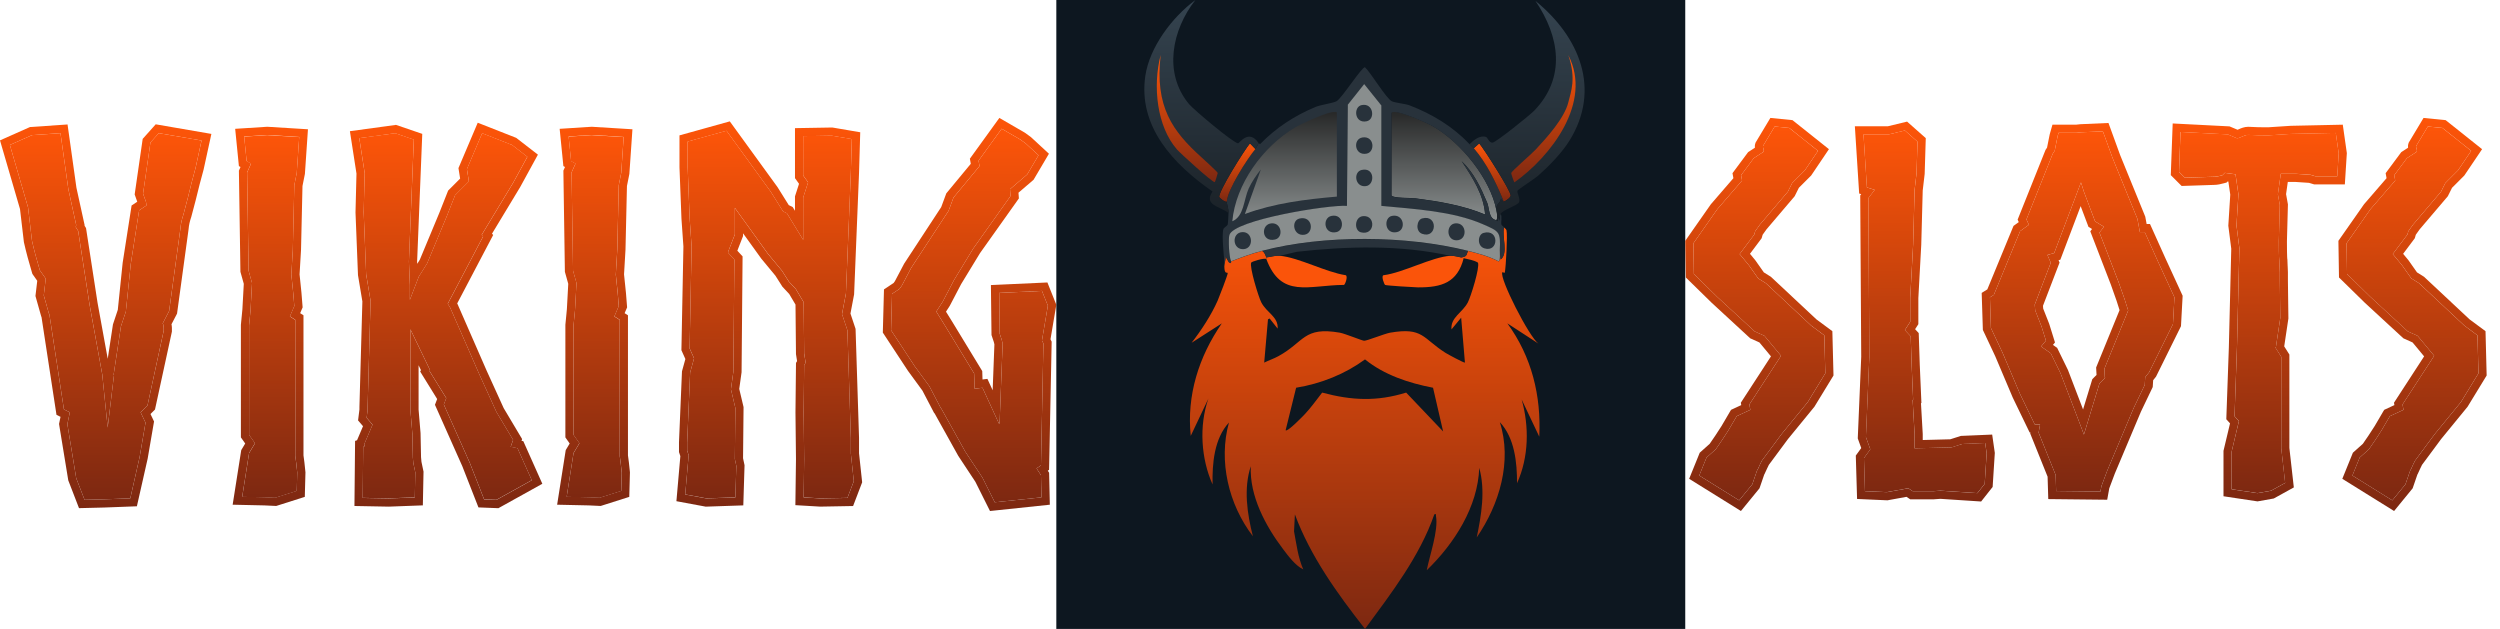 <?xml version="1.0" encoding="UTF-8"?> <svg xmlns="http://www.w3.org/2000/svg" width="159" height="40" viewBox="0 0 159 40" fill="none"><path d="M63.549 18.628L66.269 18.503L66.644 19.441L66.269 21.66L66.362 21.848L66.206 29.6L65.925 29.788L66.206 30.226L66.237 31.632L63.268 31.945L62.861 31.132L62.486 30.382L61.392 28.725L59.86 25.974L59.829 25.943L59.11 24.568L58.172 23.286L56.672 21.004L56.734 18.691L57.203 18.378L57.36 18.159L57.953 17.034L60.329 13.408L60.642 12.564L62.299 10.563L62.236 10.219L63.705 8.188L64.893 8.875L65.237 9.125L66.05 9.876L65.331 11.095L64.237 12.032L64.268 12.47L61.892 15.815L60.673 17.816L59.954 19.191L59.548 19.816L60.11 20.723L61.955 23.755L61.986 24.724L62.486 24.661L63.549 26.974L63.58 26.787L63.768 21.848L63.705 21.598L63.58 21.223L63.549 18.628Z" fill="url(#paint0_linear_733_1318)"></path><path d="M54.115 28.85L54.302 30.601L53.896 31.663L52.176 31.695L51.114 31.632L51.145 29.194L51.114 26.224L51.145 23.223L51.239 23.067L51.145 22.473L51.114 19.222L50.614 18.378L50.176 17.909L49.738 17.221L48.832 16.127L47.55 14.346L46.737 13.22V14.908L46.3 16.034L46.331 16.096L46.706 16.503L46.644 23.63L46.487 24.755L46.769 25.943L46.737 29.194L46.831 29.632L46.769 31.632L44.924 31.695L43.58 31.445L43.799 28.944L43.705 28.663V28.131L43.893 23.692L44.143 22.786L43.861 22.16L43.986 15.659L43.861 13.877L43.736 10.626V9L46.206 8.312L49.019 12.189L49.801 13.439L50.051 13.564L51.082 15.252V12.564L51.395 11.595L51.082 11.157V8.656L52.895 8.625L54.177 8.844L54.115 10.97L53.802 18.659L53.552 19.972L53.896 21.004L54.115 27.85V28.85Z" fill="url(#paint1_linear_733_1318)"></path><path d="M36.664 18.003L36.445 17.221L36.352 10.97L36.602 10.407L36.32 10.251L36.164 8.688L37.633 8.594L39.665 8.719L39.509 11.001L39.353 11.782L39.259 15.877L39.165 17.471L39.29 18.691L39.353 19.472L39.071 20.129L39.415 20.347V29.006L39.478 29.475L39.54 30.069L39.509 31.226L38.133 31.663L37.477 31.632L36.039 31.601L36.477 28.819L36.852 28.194L36.477 27.662V26.537V20.691L36.571 19.722L36.664 18.003Z" fill="url(#paint2_linear_733_1318)"></path><path d="M22.85 8.781L25.132 8.469L26.319 8.875L26.007 16.628L26.069 18.128V19.066L26.163 18.816L26.632 17.597L27.163 16.753L28.414 13.752L28.945 12.408L29.82 11.532L29.695 10.751L30.665 8.469L32.571 9.219L33.54 9.969L32.634 11.626L30.727 14.783L30.633 14.94L30.727 15.033L28.476 19.316L28.633 19.566L30.477 23.786L31.571 26.193L32.634 27.975L32.478 28.412L32.915 28.506L33.822 30.538L31.571 31.788L30.79 31.757L29.883 29.444L28.226 25.724L28.383 25.318L27.32 23.598L27.351 23.536L26.101 20.941V26.068L26.226 27.568L26.257 29.1L26.288 29.444L26.413 30.038L26.382 31.632L24.725 31.695L23.068 31.663L23.1 28.412L23.194 28.381L23.162 28.256L23.694 27.006L23.319 26.568L23.381 26.068V25.88L23.569 19.128L23.287 17.44L23.131 13.502L23.194 11.001L22.85 8.781Z" fill="url(#paint3_linear_733_1318)"></path><path d="M16.029 18.003L15.811 17.221L15.717 10.97L15.967 10.407L15.686 10.251L15.529 8.688L16.998 8.594L19.03 8.719L18.874 11.001L18.718 11.782L18.624 15.877L18.53 17.471L18.655 18.691L18.718 19.472L18.436 20.129L18.78 20.347V29.006L18.843 29.475L18.905 30.069L18.874 31.226L17.499 31.663L16.842 31.632L15.404 31.601L15.842 28.819L16.217 28.194L15.842 27.662V26.537V20.691L15.936 19.722L16.029 18.003Z" fill="url(#paint4_linear_733_1318)"></path><path d="M5.691 19.347L6.504 23.817L6.848 27.193L7.254 23.817L7.223 23.849L7.692 20.754L8.004 19.816L8.317 16.784L8.848 13.377L9.317 13.064L9.286 12.845L9.098 12.314L9.567 9.063L10.099 8.469L12.818 8.938L12.443 10.657C12.287 11.22 12.099 11.939 11.943 12.595L11.662 13.658C11.568 13.939 11.505 14.189 11.474 14.533L10.755 19.785L10.349 20.566C10.349 20.629 10.349 20.566 10.38 20.629C10.38 20.66 10.411 20.785 10.411 20.848V21.035L9.38 25.787L8.942 26.224L9.255 26.881L8.88 29.069L8.286 31.695L6.629 31.757L5.378 31.788L4.847 30.413L4.284 26.974L4.441 26.224L4.066 26.037L3.128 19.91V20.004L2.784 18.784L2.909 17.722L2.534 17.19C2.346 16.565 2.159 15.877 2.034 15.315L1.784 13.189L0.627 9.219L2.034 8.594L3.847 8.469L4.347 12.032L4.847 14.314L4.816 14.439L4.972 14.689L5.691 19.347Z" fill="url(#paint5_linear_733_1318)"></path><path fill-rule="evenodd" clip-rule="evenodd" d="M63.022 18.13L66.615 17.965L67.182 19.383L66.811 21.579L66.886 21.729L66.721 29.882L66.64 29.936L66.724 30.067L66.769 32.099L62.963 32.5L62.034 30.642L60.946 28.995L59.44 26.291L59.404 26.254L58.666 24.843L57.744 23.582L56.147 21.153L56.221 18.406L56.835 17.997L56.915 17.884L57.504 16.768L59.861 13.171L60.184 12.299L61.742 10.417L61.684 10.093L63.559 7.5L65.177 8.437L65.568 8.721L66.712 9.777L65.735 11.433L64.775 12.256L64.801 12.619L62.327 16.101L61.127 18.071L60.404 19.453L60.165 19.822L60.555 20.451L62.471 23.6L62.488 24.135L62.8 24.096L63.133 24.822L63.244 21.902L63.205 21.743L63.06 21.31L63.022 18.13ZM63.705 21.597L63.768 21.847L63.58 26.786L63.549 26.974L62.486 24.661L61.986 24.723L61.955 23.754L60.11 20.722L59.548 19.815L59.954 19.19L60.673 17.815L61.892 15.814L64.268 12.469L64.237 12.032L65.331 11.094L66.05 9.875L65.237 9.125L64.893 8.874L63.705 8.187L62.236 10.219L62.298 10.562L60.642 12.563L60.329 13.407L57.953 17.033L57.359 18.159L57.203 18.377L56.734 18.69L56.672 21.003L58.172 23.285L59.11 24.567L59.829 25.942L59.86 25.974L61.392 28.724L62.486 30.381L63.267 31.944L66.237 31.631L66.206 30.225L65.925 29.787L66.206 29.6L66.362 21.847L66.268 21.66L66.644 19.44L66.268 18.502L63.549 18.628L63.58 21.222L63.705 21.597Z" fill="url(#paint6_linear_733_1318)"></path><path fill-rule="evenodd" clip-rule="evenodd" d="M54.114 10.975L53.802 18.665L53.552 19.978L53.895 21.009L54.114 27.855V28.855L54.302 30.606L53.895 31.669L52.176 31.7L51.113 31.637L51.145 29.199L51.113 26.23L51.145 23.229L51.238 23.072L51.145 22.478L51.113 19.227L50.613 18.383L50.175 17.915L49.738 17.227L48.831 16.133L47.55 14.351L46.737 13.226V14.914L46.299 16.039L46.331 16.101L46.706 16.508L46.643 23.635L46.487 24.76L46.768 25.948L46.737 29.199L46.831 29.637L46.768 31.637L44.924 31.7L43.58 31.45L43.799 28.949L43.705 28.668V28.136L43.892 23.698L44.142 22.791L43.861 22.166L43.986 15.664L43.861 13.882L43.736 10.631V9.005L46.206 8.318L49.019 12.194L49.8 13.444L50.05 13.569L51.082 15.257V12.569L51.395 11.6L51.082 11.162V8.662L52.895 8.63L54.177 8.849L54.114 10.975ZM50.818 11.69L50.561 11.329V8.15L52.935 8.109L54.711 8.412L54.635 10.996L54.321 18.724L54.089 19.942L54.414 20.917L54.635 27.847V28.828L54.833 30.675L54.257 32.183L52.166 32.221L50.586 32.128L50.624 29.198L50.592 26.23L50.625 23.082L50.694 22.967L50.624 22.522L50.594 19.372L50.194 18.698L49.762 18.235L49.316 17.534L48.419 16.451L47.258 14.838V15.011L46.895 15.945L47.228 16.306L47.164 23.673L47.016 24.735L47.29 25.89L47.258 29.146L47.353 29.59L47.274 32.142L44.885 32.223L43.02 31.876L43.27 29.011L43.184 28.752V28.125L43.374 23.616L43.59 22.834L43.338 22.273L43.465 15.677L43.341 13.91L43.215 10.641V8.61L46.415 7.719L49.451 11.902L50.164 13.044L50.417 13.17L50.561 13.406V12.487L50.818 11.69Z" fill="url(#paint7_linear_733_1318)"></path><path fill-rule="evenodd" clip-rule="evenodd" d="M36.478 28.809L36.854 28.184L36.478 27.653V20.682L36.572 19.713L36.666 17.994L36.447 17.212L36.353 10.96L36.604 10.398L36.322 10.241L36.166 8.678L37.635 8.585L39.667 8.71L39.511 10.992L39.354 11.773L39.261 15.868L39.167 17.462L39.292 18.681L39.354 19.463L39.073 20.119L39.417 20.338V28.997L39.48 29.466L39.542 30.06L39.511 31.216L38.135 31.654L37.479 31.623L36.041 31.592L36.478 28.809ZM37.461 32.144L35.434 32.099L35.98 28.628L36.232 28.207L35.958 27.818V20.657L36.053 19.674L36.141 18.051L35.927 17.288L35.831 10.853L35.934 10.621L35.831 10.564L35.594 8.193L37.635 8.062L40.223 8.222L40.028 11.061L39.874 11.831L39.781 15.889L39.689 17.451L39.811 18.634L39.884 19.55L39.726 19.918L39.938 20.052V28.962L39.997 29.404L40.064 30.04L40.022 31.601L38.204 32.179L37.461 32.144Z" fill="url(#paint8_linear_733_1318)"></path><path fill-rule="evenodd" clip-rule="evenodd" d="M22.254 8.344L25.184 7.942L26.856 8.514L26.529 16.634L26.535 16.78L26.7 16.518L27.931 13.562L28.501 12.122L29.264 11.358L29.158 10.691L30.384 7.805L32.832 8.768L34.211 9.836L33.086 11.892L31.29 14.866L31.367 14.943L29.077 19.3L29.095 19.329L30.953 23.58L32.034 25.957L33.207 27.925L33.169 28.034L33.283 28.059L34.492 30.768L31.697 32.321L30.429 32.271L29.403 29.652L27.663 25.745L27.804 25.378L26.724 23.632L26.771 23.538L26.622 23.229V26.053L26.747 27.548L26.778 29.078L26.805 29.373L26.936 29.995L26.893 32.141L24.73 32.222L22.543 32.181L22.583 28.042L22.708 28L23.088 27.106L22.773 26.739L22.86 26.042V25.88L23.047 19.171L22.768 17.5L22.61 13.512L22.672 11.041L22.254 8.344ZM23.194 11.007L23.131 13.508L23.288 17.447L23.569 19.135L23.381 25.887V26.074L23.319 26.575L23.694 27.012L23.163 28.263L23.194 28.388L23.1 28.419L23.069 31.67L24.726 31.701L26.382 31.639L26.413 30.044L26.288 29.45L26.257 29.107L26.226 27.575L26.101 26.074V20.948L27.351 23.542L27.32 23.605L28.383 25.324L28.227 25.73L29.883 29.45L30.79 31.764L31.571 31.795L33.822 30.544L32.916 28.513L32.478 28.419L32.634 27.981L31.571 26.199L30.477 23.792L28.633 19.572L28.477 19.322L30.727 15.04L30.634 14.946L30.727 14.79L32.634 11.632L33.541 9.976L32.572 9.225L30.665 8.475L29.696 10.757L29.821 11.539L28.946 12.414L28.414 13.758L27.164 16.759L26.632 17.603L26.163 18.822L26.07 19.072V18.134L26.007 16.634L26.32 8.882L25.132 8.475L22.85 8.788L23.194 11.007Z" fill="url(#paint9_linear_733_1318)"></path><path fill-rule="evenodd" clip-rule="evenodd" d="M15.842 28.809L16.217 28.184L15.842 27.653V20.682L15.936 19.713L16.029 17.994L15.81 17.212L15.717 10.96L15.967 10.398L15.685 10.241L15.529 8.678L16.998 8.585L19.03 8.71L18.874 10.992L18.718 11.773L18.624 15.868L18.53 17.462L18.655 18.681L18.718 19.463L18.436 20.119L18.78 20.338V28.997L18.843 29.466L18.905 30.06L18.874 31.216L17.499 31.654L16.842 31.623L15.404 31.592L15.842 28.809ZM19.301 28.962L19.36 29.404L19.427 30.04L19.385 31.601L17.567 32.179L16.824 32.144L14.797 32.099L15.343 28.628L15.595 28.207L15.321 27.818V20.657L15.416 19.674L15.505 18.051L15.291 17.288L15.194 10.853L15.297 10.621L15.194 10.564L14.957 8.193L16.998 8.062L19.586 8.222L19.392 11.061L19.238 11.831L19.145 15.889L19.053 17.451L19.174 18.634L19.247 19.55L19.09 19.918L19.301 20.052V28.962Z" fill="url(#paint10_linear_733_1318)"></path><path fill-rule="evenodd" clip-rule="evenodd" d="M2.784 18.784L2.909 17.722L2.534 17.19C2.347 16.565 2.159 15.877 2.034 15.315L1.784 13.189L0.628 9.219L2.034 8.594L3.847 8.469L4.347 12.032L4.848 14.314L4.816 14.439L4.973 14.689L5.692 19.347L6.504 23.817L6.848 27.193L7.255 23.817L7.223 23.848L7.692 20.754L8.005 19.816L8.317 16.784L8.849 13.377L9.318 13.064L9.286 12.845L9.099 12.314L9.568 9.063L10.099 8.469L12.819 8.938L12.444 10.657C12.287 11.22 12.1 11.938 11.944 12.595L11.662 13.658C11.568 13.939 11.506 14.189 11.475 14.533L10.756 19.785L10.349 20.566C10.349 20.591 10.349 20.596 10.351 20.597C10.354 20.599 10.362 20.591 10.38 20.629C10.38 20.642 10.386 20.671 10.392 20.705C10.401 20.753 10.412 20.811 10.412 20.848V21.035L9.38 25.787L8.943 26.224L9.255 26.881L8.88 29.069L8.286 31.695L6.629 31.757L5.379 31.788L4.848 30.413L4.285 26.974L4.441 26.224L4.066 26.037L3.128 19.91V20.003L2.784 18.784ZM2.637 20.143L2.627 20.145L2.255 18.826L2.369 17.859L2.06 17.421L2.035 17.34C1.846 16.708 1.654 16.007 1.526 15.428L1.52 15.402L1.272 13.293L0 8.928L1.907 8.08L4.296 7.916L4.861 11.94L5.383 14.322L5.375 14.351L5.471 14.504L6.205 19.261L6.852 22.819L7.184 20.631L7.492 19.706L7.801 16.717L8.369 13.07L8.729 12.83L8.565 12.366L9.075 8.833L9.903 7.906L13.444 8.517L12.95 10.782L12.946 10.796C12.791 11.353 12.605 12.066 12.45 12.716L12.449 12.722L12.162 13.807L12.156 13.823C12.072 14.075 12.02 14.285 11.993 14.58L11.992 14.592L11.26 19.945L10.907 20.623C10.908 20.626 10.908 20.63 10.909 20.633C10.913 20.656 10.918 20.687 10.923 20.719C10.927 20.748 10.933 20.796 10.933 20.848V21.091L9.857 26.047L9.571 26.332L9.797 26.806L9.391 29.17L8.706 32.2L6.642 32.278L5.025 32.318L4.342 30.55L3.755 26.963L3.849 26.511L3.592 26.382L2.637 20.143Z" fill="url(#paint11_linear_733_1318)"></path><g clip-path="url(#clip0_733_1318)"><rect width="40" height="40" transform="translate(67.182)" fill="#0D1720"></rect><g clip-path="url(#clip1_733_1318)"><path d="M92.236 16.277C91.064 16.354 89.237 17.358 87.989 17.513C87.829 17.564 88.038 18.104 88.096 18.13C88.19 18.173 89.959 18.284 90.179 18.285C91.703 18.293 92.693 17.977 93.09 16.431C93.396 16.506 93.726 16.547 93.998 16.714C94.128 17.014 93.543 18.878 93.357 19.236C93.009 19.907 92.246 20.189 92.315 20.961L92.93 20.215L93.17 23.072C93.105 23.096 92.078 22.541 91.941 22.454C90.468 21.524 90.521 20.808 88.415 21.168C88.067 21.227 86.939 21.687 86.759 21.683C86.638 21.68 85.534 21.224 85.21 21.168C82.901 20.768 82.962 21.754 81.311 22.66C81.026 22.817 80.696 22.926 80.403 23.072L80.643 20.318L80.75 20.266L81.258 20.91C81.309 20.151 80.565 19.914 80.216 19.236C80.04 18.896 79.454 16.983 79.575 16.714C79.606 16.644 80.403 16.399 80.537 16.483C81.478 19.013 83.213 18.144 85.478 18.13C85.556 18.099 85.742 17.573 85.585 17.513C84.31 17.317 82.616 16.392 81.391 16.277L82.486 16.02C85.712 15.66 89.057 15.573 92.235 16.277H92.236Z" fill="#0D1720"></path><path d="M77.867 16.936C77.867 16.8 77.956 16.489 77.947 16.318L78.16 16.679L78.267 16.73C78.312 16.723 78.288 16.63 78.294 16.627C78.997 16.358 79.528 16.153 80.27 15.958C80.405 16.009 80.478 16.204 80.537 16.37C80.546 16.396 80.527 16.448 80.537 16.473C80.403 16.39 79.606 16.635 79.575 16.704C79.454 16.974 80.04 18.887 80.216 19.227C80.565 19.904 81.308 20.14 81.258 20.9L80.75 20.257L80.643 20.308L80.403 23.062C80.696 22.917 81.026 22.807 81.311 22.65C82.963 21.744 82.901 20.758 85.21 21.158C85.534 21.214 86.638 21.67 86.759 21.673C86.939 21.677 88.067 21.218 88.415 21.158C90.521 20.798 90.468 21.515 91.941 22.445C92.078 22.531 93.105 23.087 93.17 23.062L92.93 20.205L92.315 20.951C92.245 20.179 93.009 19.897 93.357 19.227C93.543 18.868 94.128 17.005 93.998 16.704C93.726 16.537 93.395 16.497 93.09 16.422C93.071 16.417 93.025 16.386 92.93 16.37C93.268 16.307 93.25 16.289 93.358 15.958C94.025 16.126 94.7 16.303 95.308 16.627C95.439 16.596 95.382 16.037 95.388 15.907L95.441 16.499C95.942 16.12 95.515 15.067 95.654 14.466C95.657 14.477 95.794 14.559 95.814 14.646C95.886 14.955 95.778 16.948 95.708 17.322C95.693 17.403 95.572 17.277 95.548 17.322C95.347 17.687 97.26 21.444 97.845 21.853L95.868 20.566C97.424 22.696 98.024 25.178 97.898 27.773L96.776 25.405C97.266 27.132 97.234 29.081 96.483 30.733C96.488 29.43 96.334 27.844 95.388 26.847C96.187 29.342 95.362 32.079 93.919 34.182C94.215 32.769 94.482 31.194 94.079 29.755C93.996 32.221 92.505 34.562 90.741 36.268C90.919 35.338 91.496 33.736 91.328 32.818C91.315 32.744 91.356 32.639 91.222 32.716C90.291 35.394 88.492 37.716 86.815 40C85.054 37.756 83.344 35.383 82.355 32.716L82.301 33.797C82.456 34.61 82.55 35.446 82.889 36.216C82.392 35.98 81.94 35.37 81.607 34.929C80.481 33.444 79.465 31.536 79.55 29.653C79.081 31.077 79.32 32.678 79.684 34.105C78.141 32.094 77.479 29.325 78.162 26.872C77.219 27.9 77.092 29.484 77.12 30.811C76.39 29.186 76.245 27.099 76.853 25.354L75.731 27.722C75.465 25.153 76.243 22.684 77.708 20.567L75.785 21.802C76.412 20.997 77.027 20.052 77.441 19.125C77.532 18.922 78.093 17.467 78.082 17.375C78.069 17.271 77.871 17.513 77.868 16.937L77.867 16.936Z" fill="url(#paint12_linear_733_1318)"></path><path d="M86.814 22.858C88.037 23.846 89.586 24.361 91.141 24.66L91.782 27.44L89.431 24.969C87.563 25.548 85.962 25.471 84.09 24.969C83.741 25.412 83.38 25.926 82.994 26.333C82.887 26.448 81.863 27.508 81.766 27.363L82.433 24.66C84.021 24.399 85.539 23.793 86.814 22.858H86.814Z" fill="#0D1720"></path><path d="M81.392 16.267C82.617 16.382 84.312 17.308 85.586 17.503C85.743 17.563 85.558 18.088 85.479 18.12C83.214 18.135 81.479 19.003 80.538 16.473C80.528 16.448 80.547 16.396 80.538 16.37C80.841 16.344 81.076 16.238 81.392 16.267Z" fill="#FA540A"></path><path d="M92.236 16.269C92.48 16.253 92.697 16.333 92.93 16.372C93.025 16.388 93.071 16.419 93.09 16.424C92.692 17.969 91.704 18.285 90.179 18.277C89.959 18.275 88.19 18.165 88.096 18.123C88.037 18.096 87.829 17.556 87.989 17.505C89.237 17.349 91.064 16.346 92.236 16.269Z" fill="#FA540A"></path><path d="M93.357 15.961C93.249 16.291 93.266 16.31 92.929 16.373C92.696 16.334 92.479 16.254 92.235 16.27C89.057 15.566 85.713 15.653 82.486 16.013L81.391 16.27C81.075 16.241 80.839 16.347 80.536 16.373C80.477 16.207 80.404 16.012 80.269 15.961C84.17 14.935 89.447 14.977 93.357 15.961Z" fill="#28323B"></path><path d="M95.173 13.383C95.206 13.56 95.262 13.835 95.173 14.001C94.667 13.921 94.734 13.248 94.586 12.894C94.187 11.942 93.733 10.971 92.956 10.243C93.644 11.271 94.373 12.389 94.452 13.641C93.053 13.056 91.521 12.808 90.018 12.611C89.76 12.577 88.582 12.607 88.496 12.431V7.18C88.659 6.849 90.829 7.849 91.14 8.029C92.927 9.062 94.807 11.387 95.173 13.383Z" fill="url(#paint13_linear_733_1318)"></path><path d="M93.464 9.173C93.508 9.22 93.668 9.356 93.731 9.43C94.551 10.382 95.129 11.579 95.6 12.725C95.531 12.707 95.53 12.995 95.467 12.622C95.41 12.989 95.12 12.917 95.174 13.394C94.806 11.399 92.927 9.073 91.141 8.04C90.829 7.859 88.659 6.859 88.497 7.191V12.442C88.582 12.618 89.762 12.589 90.019 12.622C91.522 12.819 93.054 13.067 94.452 13.652C94.373 12.4 93.644 11.282 92.957 10.254C93.734 10.983 94.188 11.954 94.587 12.905C94.735 13.259 94.667 13.932 95.174 14.012L95.254 14.063L95.308 13.806L95.388 14.037C95.383 13.872 95.369 13.759 95.441 13.6C95.557 13.805 95.441 14.12 95.494 14.294C95.508 14.34 95.631 14.393 95.654 14.475C95.515 15.076 95.942 16.13 95.441 16.508L95.388 15.916C95.434 14.762 95.384 14.741 94.292 14.268C92.365 13.434 89.934 13.311 87.856 13.11V6.726L86.761 5.362L85.719 6.675L85.665 13.11C84.56 13.021 78.48 13.989 78.187 14.963C78.109 15.222 78.165 16.364 78.294 16.636C78.288 16.638 78.312 16.731 78.267 16.739L78.16 16.688L77.947 16.327C77.956 16.498 77.866 16.809 77.867 16.945C77.886 16.387 77.669 15.021 77.814 14.551C77.829 14.5 78.072 14.337 78.08 14.294C78.11 14.152 78.125 13.726 78.134 13.547C78.148 13.247 78.019 12.992 78.027 12.827C78.061 12.073 79.322 10.107 79.843 9.48C79.915 9.394 80 9.18 80.057 9.12C80.078 9.097 80.133 9.175 80.137 9.171C81.15 8.131 82.305 7.371 83.662 6.803C83.99 6.666 84.762 6.563 84.998 6.442C85.334 6.271 86.618 4.23 86.814 4.28C87.2 4.638 88.154 6.262 88.524 6.442C88.721 6.539 89.38 6.598 89.645 6.699C91.105 7.259 92.401 8.051 93.465 9.17L93.464 9.173Z" fill="#28323B"></path><path d="M84.838 7.123C84.891 7.125 84.993 7.102 85.025 7.149V12.503C83.037 12.677 81.048 12.918 79.176 13.61L80.191 10.778C79.912 11.12 79.595 11.592 79.417 11.988C79.093 12.709 79.124 13.762 78.375 14.072C78.586 11.72 80.309 9.323 82.381 8.101C82.784 7.863 84.44 7.107 84.838 7.122V7.123Z" fill="url(#paint14_linear_733_1318)"></path><path d="M79.844 9.477C79.322 10.104 78.063 12.07 78.027 12.824C77.925 12.899 77.556 12.573 77.546 12.541C77.457 12.216 79.161 9.522 79.496 9.117L79.844 9.478V9.477Z" fill="url(#paint15_linear_733_1318)"></path><path d="M95.6 12.722C95.129 11.576 94.551 10.38 93.731 9.426L94.078 9.117C94.397 9.492 96.088 12.14 96.081 12.438C96.078 12.568 95.752 12.8 95.627 12.824C95.586 12.832 95.606 12.723 95.6 12.722Z" fill="url(#paint16_linear_733_1318)"></path><path d="M95.441 13.6C95.369 13.759 95.383 13.872 95.388 14.037L95.308 13.806L95.254 14.063L95.174 14.012C95.263 13.845 95.207 13.572 95.174 13.394C95.121 12.916 95.412 12.989 95.468 12.622C95.531 12.995 95.532 12.707 95.601 12.725C95.607 12.726 95.587 12.836 95.628 12.828C95.753 12.803 96.079 12.572 96.082 12.441C96.089 12.144 94.398 9.496 94.079 9.12L93.732 9.43C93.668 9.356 93.509 9.219 93.465 9.173C93.718 8.916 94.112 8.584 94.507 8.709C94.626 8.747 94.701 9.102 94.934 9.07C95.167 9.037 97.309 7.317 97.578 7.037C99.612 4.918 99.191 2.333 97.658 0.061C100.46 2.344 101.842 5.679 99.821 8.941C99.338 9.721 98.514 10.567 97.818 11.181C97.632 11.346 96.534 12.058 96.51 12.133C96.467 12.269 96.701 12.622 96.616 12.854C96.54 13.066 95.553 13.353 95.441 13.6V13.6Z" fill="url(#paint17_linear_733_1318)"></path><path d="M99.745 3.51C101.3 6.51 98.632 9.953 96.323 11.595C96.284 11.589 96.108 11.054 96.115 11.01C96.137 10.877 97.367 9.834 97.671 9.51C98.383 8.749 99.501 7.509 99.745 6.51C99.907 5.844 100.263 5.01 99.745 3.51Z" fill="url(#paint18_linear_733_1318)"></path><path d="M80.055 9.116C79.999 9.176 79.913 9.391 79.842 9.477L79.494 9.116C79.159 9.522 77.455 12.216 77.545 12.54C77.553 12.572 77.924 12.899 78.026 12.823C78.018 12.988 78.147 13.242 78.132 13.543C77.6 13.13 76.53 13.054 77.117 12.179C74.611 10.444 72.367 8.03 72.844 4.818C73.113 3.008 74.539 1.099 76.022 0.005C74.535 1.911 73.977 4.643 75.621 6.62C75.921 6.98 78.481 9.132 78.746 9.116C78.828 9.112 79.43 8.162 80.055 9.116H80.055Z" fill="url(#paint19_linear_733_1318)"></path><path d="M73.818 3.498C73.439 6.782 74.568 8.342 76.41 10.001C76.545 10.123 77.437 10.934 77.447 11.001C77.45 11.021 77.289 11.584 77.252 11.584C77.086 11.585 75.085 9.768 74.855 9.505C73.582 8.05 73.299 5.498 73.818 3.498Z" fill="url(#paint20_linear_733_1318)"></path><path d="M95.388 15.899C95.382 16.029 95.439 16.588 95.308 16.62C94.7 16.296 94.025 16.119 93.358 15.951C89.449 14.966 84.171 14.925 80.271 15.951C79.529 16.146 78.998 16.351 78.295 16.62C78.166 16.348 78.11 15.205 78.188 14.947C78.481 13.973 84.561 13.004 85.666 13.094L85.72 6.658L86.762 5.346L87.857 6.71V13.094C89.936 13.295 92.367 13.418 94.293 14.252C95.384 14.724 95.435 14.745 95.388 15.899H95.388Z" fill="#898E8E"></path><path d="M82.648 13.898C83.493 13.702 83.591 14.827 82.969 14.928C82.244 15.046 82.089 14.027 82.648 13.898Z" fill="#28323B"></path><path d="M84.678 13.732C85.458 13.567 85.547 14.642 84.999 14.762C84.19 14.939 84.085 13.857 84.678 13.732Z" fill="#28323B"></path><path d="M90.446 13.892C91.479 13.61 91.406 15.217 90.446 14.87C89.999 14.709 90.103 13.987 90.446 13.892Z" fill="#28323B"></path><path d="M79.015 14.762C79.691 14.732 79.755 15.774 79.122 15.843C78.374 15.925 78.305 14.794 79.015 14.762Z" fill="#28323B"></path><path d="M88.523 13.732C89.298 13.568 89.455 14.633 88.844 14.762C88.061 14.927 87.978 13.848 88.523 13.732Z" fill="#28323B"></path><path d="M80.884 14.203C81.523 14.17 81.638 15.104 81.097 15.232C80.216 15.441 80.166 14.24 80.884 14.203Z" fill="#28323B"></path><path d="M94.347 14.815C95.372 14.521 95.332 16.091 94.4 15.793C93.922 15.64 93.985 14.919 94.347 14.815Z" fill="#28323B"></path><path d="M92.585 14.203C93.307 14.167 93.346 15.281 92.638 15.284C91.957 15.287 91.959 14.233 92.585 14.203Z" fill="#28323B"></path><path d="M86.653 8.742C87.408 8.624 87.478 9.661 86.92 9.771C86.139 9.926 86.023 8.84 86.653 8.742Z" fill="#28323B"></path><path d="M86.708 13.744C87.527 13.695 87.451 15.009 86.548 14.774C86.107 14.659 86.14 13.778 86.708 13.744Z" fill="#28323B"></path><path d="M86.601 6.683C87.358 6.527 87.484 7.593 86.921 7.713C86.136 7.879 86.058 6.794 86.601 6.683Z" fill="#28323B"></path><path d="M86.601 10.809C87.446 10.613 87.456 11.767 86.868 11.838C86.168 11.924 86.054 10.935 86.601 10.809Z" fill="#28323B"></path></g></g><path d="M152.801 25.724L154.813 22.629L153.76 21.359L153.141 21.081L150.757 18.883L149.271 17.427L149.24 15.477L150.757 13.31L152.336 11.483L152.274 11.143L153.079 10.059L153.698 9.657C153.76 9.533 153.636 9.378 153.667 9.285L154.41 8.047L155.339 8.14L157.166 9.595L156.33 10.833L155.525 11.638L155.246 12.195L153.482 14.27L153.172 14.703L153.11 14.92L152.181 16.158L152.77 16.87L153.358 17.706L153.853 18.016L156.732 20.709L157.568 21.328L157.63 23.743L156.516 25.57L154.844 27.613L153.605 29.285C153.482 29.502 153.389 29.749 153.296 29.935L153.327 29.811L152.986 30.802L152.15 31.823L149.612 30.244L150.076 29.099L150.664 28.573C150.974 28.139 151.191 27.799 151.469 27.365C151.655 27.056 151.81 26.777 151.996 26.468L152.862 26.065L152.801 25.724Z" fill="url(#paint21_linear_733_1318)"></path><path d="M145.708 8.514L148.557 8.453L148.742 9.753L148.65 11.208H147.256L146.947 11.115L146.018 11.053H145.058L144.873 12.353L144.996 13.034L144.934 15.325C144.934 15.604 144.934 16.378 144.965 16.564C144.965 16.811 144.996 17.09 144.996 17.307V17.833L145.027 20.217L144.749 22.075L144.718 22.105L145.089 22.694V28.514L145.337 30.712L144.439 31.207L143.572 31.362L141.931 31.114V28.731L142.396 26.78L142.117 26.471L142.272 22.105L142.427 15.79L142.241 14.335L142.365 12.353L142.179 11.084L141.498 10.991L141.343 11.146C141.127 11.208 140.941 11.239 140.848 11.239L138.959 11.301L138.588 10.929L138.681 8.391L141.684 8.545L142.272 8.793C142.458 8.793 142.736 8.576 142.984 8.576C143.448 8.607 143.851 8.607 144.284 8.607L145.708 8.514Z" fill="url(#paint22_linear_733_1318)"></path><path d="M132.35 8.414L133.743 8.352L134.362 10.055L135.941 13.924L136.096 14.76H136.406L137.241 16.618L138.294 18.909L138.201 20.612L136.684 23.677L136.436 23.986L136.406 24.481L135.693 25.968L134.022 29.93L133.65 30.921L133.588 31.262L130.771 31.23L130.74 30.209L129.656 27.515L129.749 26.989H129.409L128.48 25.07L127.365 22.438L126.622 20.859L126.561 18.909L126.808 18.754L128.48 14.698L129.037 14.296L128.882 13.955L130.554 9.776L130.678 9.59L130.864 8.661L130.926 8.445H132.071L132.35 8.414ZM132.412 27.299L132.536 27.639L133.526 24.389L133.898 24.017H133.867L133.836 23.46L135.353 19.745L135.105 18.971L134.734 17.918L133.526 14.791L133.805 14.42L133.248 14.079L132.536 12.191L132.35 11.602L130.647 16.092L130.214 16.215L130.43 16.711L129.409 19.373L129.44 19.745L129.842 20.766L130.121 21.664L129.811 22.036L130.43 22.469L131.05 23.738L132.412 27.299Z" fill="url(#paint23_linear_733_1318)"></path><path d="M124.121 28.451L124.802 28.235L126.257 28.173L126.35 28.823L126.226 30.773L125.762 31.361L123.409 31.206L122.976 31.238H121.644L121.366 31.052L120.004 31.299L118.61 31.238L118.549 29.132L118.951 28.575L118.672 27.801L118.889 22.693L118.827 12.6L119.23 12.074L118.734 11.919L118.518 8.545H120.127L121.149 8.297L121.954 9.009L121.892 11.021L121.768 12.074L121.675 15.541L121.49 18.947V20.464L121.149 20.99L121.521 21.392L121.583 23.281L121.675 25.417L121.644 25.448L121.768 27.615V28.513L124.121 28.451Z" fill="url(#paint24_linear_733_1318)"></path><path d="M111.26 25.724L113.272 22.629L112.219 21.359L111.6 21.081L109.216 18.883L107.73 17.427L107.699 15.477L109.216 13.31L110.795 11.483L110.733 11.143L111.538 10.059L112.157 9.657C112.219 9.533 112.095 9.378 112.126 9.285L112.869 8.047L113.798 8.14L115.625 9.595L114.789 10.833L113.984 11.638L113.705 12.195L111.941 14.27L111.631 14.703L111.569 14.92L110.64 16.158L111.229 16.87L111.817 17.706L112.312 18.016L115.191 20.709L116.027 21.328L116.089 23.743L114.975 25.57L113.303 27.613L112.064 29.285C111.941 29.502 111.848 29.749 111.755 29.935L111.786 29.811L111.445 30.802L110.609 31.823L108.071 30.244L108.535 29.099L109.123 28.573C109.433 28.139 109.65 27.799 109.928 27.365C110.114 27.056 110.269 26.777 110.455 26.468L111.321 26.065L111.26 25.724Z" fill="url(#paint25_linear_733_1318)"></path><path fill-rule="evenodd" clip-rule="evenodd" d="M152.257 25.614L154.174 22.665L153.44 21.78L152.854 21.516L150.403 19.256L148.76 17.647L148.723 15.317L150.351 12.992L151.785 11.332L151.727 11.014L152.721 9.676L153.152 9.396C153.144 9.327 153.143 9.228 153.179 9.121L153.197 9.067L154.137 7.5L155.543 7.641L157.861 9.487L156.731 11.162L155.95 11.943L155.681 12.481L153.89 14.586L153.645 14.93L153.581 15.152L152.839 16.142L153.181 16.556L153.721 17.323L154.17 17.604L157.064 20.311L158.079 21.063L158.151 23.881L156.938 25.868L155.252 27.929L154.04 29.565C153.997 29.644 153.955 29.733 153.911 29.832C153.901 29.854 153.891 29.877 153.88 29.901C153.842 29.987 153.8 30.082 153.758 30.165L153.752 30.163L153.445 31.056L152.264 32.5L148.971 30.452L149.644 28.793L150.278 28.226C150.544 27.852 150.74 27.546 150.985 27.165L151.032 27.092C151.121 26.944 151.203 26.802 151.287 26.657L151.288 26.656C151.372 26.51 151.459 26.36 151.554 26.201L151.636 26.065L152.284 25.764L152.257 25.614ZM152.863 26.064L151.997 26.467C151.904 26.621 151.819 26.768 151.733 26.916C151.648 27.062 151.563 27.21 151.47 27.364L151.418 27.445C151.164 27.841 150.955 28.166 150.665 28.572L150.077 29.098L149.613 30.244L152.151 31.823L152.987 30.801L153.286 29.931L153.287 29.929L153.328 29.81L153.297 29.934C153.315 29.898 153.333 29.859 153.352 29.818C153.352 29.818 153.352 29.817 153.353 29.816C153.356 29.81 153.358 29.803 153.361 29.797C153.376 29.765 153.39 29.733 153.405 29.7C153.465 29.564 153.53 29.418 153.606 29.284L154.845 27.612L156.517 25.569L157.631 23.742L157.569 21.327L156.733 20.708L153.854 18.015L153.359 17.705L152.771 16.869L152.182 16.157L153.111 14.919L153.173 14.702L153.483 14.269L155.247 12.194L155.526 11.637L156.331 10.832L157.167 9.594L155.34 8.139L154.411 8.046L153.668 9.284C153.655 9.325 153.671 9.377 153.688 9.433C153.71 9.506 153.734 9.586 153.699 9.656L153.08 10.058L152.275 11.142L152.337 11.482L150.758 13.309L149.241 15.476L149.272 17.427L150.758 18.882L153.142 21.08L153.761 21.358L154.814 22.628L152.802 25.724L152.863 26.064Z" fill="url(#paint26_linear_733_1318)"></path><path fill-rule="evenodd" clip-rule="evenodd" d="M145.685 8.002L149.001 7.93L149.259 9.736L149.132 11.727H147.179L146.853 11.629L145.999 11.572H145.504L145.394 12.347L145.512 12.998L145.449 15.336C145.449 15.477 145.449 15.732 145.453 15.975C145.455 16.098 145.457 16.216 145.462 16.312C145.464 16.361 145.466 16.401 145.468 16.433C145.47 16.453 145.471 16.467 145.472 16.474C145.473 16.48 145.473 16.482 145.473 16.482L145.48 16.524V16.567C145.48 16.673 145.487 16.789 145.494 16.919L145.496 16.938C145.503 17.056 145.511 17.189 145.511 17.31V17.836L145.542 20.255L145.276 22.029L145.604 22.548V28.488L145.887 31L144.612 31.704L143.578 31.888L141.414 31.562V28.673L141.83 26.927L141.593 26.664L141.755 22.096L141.755 22.09L141.908 15.819L141.721 14.355L141.845 12.378L141.723 11.546L141.68 11.54L141.612 11.609L141.483 11.645C141.257 11.71 141.021 11.756 140.857 11.758L138.751 11.827L138.062 11.138L138.183 7.852L141.799 8.038L142.31 8.253C142.326 8.246 142.345 8.238 142.367 8.228L142.408 8.21C142.52 8.161 142.742 8.064 142.983 8.064H143L143.017 8.065C143.456 8.094 143.838 8.095 144.266 8.095L145.685 8.002ZM144.283 8.611C143.849 8.611 143.447 8.611 142.983 8.58C142.85 8.58 142.708 8.642 142.577 8.7C142.463 8.75 142.357 8.796 142.27 8.796L141.682 8.549L138.679 8.394L138.586 10.932L138.958 11.304L140.846 11.242C140.939 11.242 141.125 11.211 141.342 11.149L141.497 10.994L142.178 11.087L142.363 12.357L142.24 14.338L142.425 15.793L142.27 22.109L142.116 26.474L142.394 26.784L141.93 28.734V31.118L143.571 31.365L144.438 31.211L145.335 30.715L145.088 28.517V22.697L144.716 22.109L144.747 22.078L145.026 20.22L144.995 17.836V17.31C144.995 17.205 144.988 17.086 144.98 16.963C144.972 16.831 144.964 16.695 144.964 16.567C144.933 16.381 144.933 15.607 144.933 15.329L144.995 13.038L144.871 12.357L145.057 11.056H146.017L146.945 11.118L147.255 11.211H148.648L148.741 9.756L148.555 8.456L145.707 8.518L144.283 8.611Z" fill="url(#paint27_linear_733_1318)"></path><path fill-rule="evenodd" clip-rule="evenodd" d="M132.31 7.9L134.098 7.82L134.844 9.87L136.439 13.779L136.525 14.245H136.739L137.71 16.403L137.712 16.407L138.816 18.81L138.71 20.746L137.122 23.956L136.941 24.182L136.914 24.615L136.164 26.18L134.501 30.122L134.149 31.059L134.018 31.783L130.27 31.742L130.227 30.317L129.122 27.572L129.134 27.506H129.085L128.01 25.284L126.894 22.65L126.11 20.983L126.035 18.629L126.394 18.405L128.059 14.367L128.393 14.126L128.321 13.969L130.095 9.535L130.192 9.39L130.362 8.541L130.536 7.929H132.042L132.31 7.9ZM132.071 8.445H130.926L130.864 8.662L130.678 9.591L130.554 9.777L128.882 13.956L129.037 14.297L128.48 14.699L126.808 18.755L126.56 18.91L126.622 20.86L127.365 22.439L128.48 25.07L129.409 26.99H129.749L129.656 27.516L130.74 30.21L130.771 31.231L133.588 31.262L133.65 30.922L134.021 29.931L135.693 25.968L136.405 24.482L136.436 23.987L136.684 23.677L138.201 20.612L138.294 18.91L137.241 16.619L136.405 14.761H136.096L135.941 13.925L134.362 10.055L133.743 8.353L132.35 8.415L132.071 8.445ZM132.535 27.64L133.526 24.389L133.898 24.018H133.867L133.836 23.461L135.353 19.745L135.105 18.971L134.733 17.919L133.526 14.792L133.805 14.421L133.247 14.08L132.535 12.191L132.35 11.603L130.647 16.092L130.213 16.216L130.43 16.712L129.409 19.374L129.439 19.745L129.842 20.767L130.121 21.665L129.811 22.037L130.43 22.47L131.049 23.739L132.412 27.299L132.535 27.64ZM132.483 26.042L133.07 24.116L133.34 23.846L133.314 23.373L134.804 19.724L134.616 19.136L134.249 18.098L132.942 14.711L133.051 14.565L132.827 14.428L132.33 13.11L131.038 16.517L130.923 16.55L130.988 16.699L129.933 19.449L129.947 19.627L130.329 20.596L130.697 21.78L130.567 21.936L130.835 22.124L131.523 23.534L132.483 26.042Z" fill="url(#paint28_linear_733_1318)"></path><path fill-rule="evenodd" clip-rule="evenodd" d="M120.129 8.547L121.15 8.299L121.955 9.011L121.893 11.023L121.77 12.076L121.677 15.543L121.491 18.949V20.466L121.15 20.992L121.522 21.395L121.584 23.283L121.677 25.419L121.646 25.45L121.77 27.617V28.515L124.123 28.453L124.804 28.237L126.259 28.175L126.352 28.825L126.228 30.775L125.763 31.363L123.41 31.209L122.977 31.24H121.646L121.367 31.054L120.005 31.302L118.612 31.24L118.55 29.134L118.952 28.577L118.674 27.803L118.89 22.695L118.829 12.602L119.231 12.076L118.736 11.921L118.519 8.547H120.129ZM118.373 12.348L118.243 12.308L117.969 8.031H120.067L121.291 7.734L122.479 8.785L122.409 11.062L122.285 12.113L122.192 15.564L122.007 18.963V20.618L121.801 20.936L122.031 21.186L122.099 23.261L122.1 23.266L122.202 25.624L122.174 25.652L122.286 27.603V27.985L124.036 27.939L124.713 27.724L126.703 27.639L126.87 28.805L126.732 30.969L126 31.896L123.412 31.726L122.995 31.756H121.49L121.254 31.599L120.04 31.82L118.11 31.734L118.029 28.974L118.375 28.496L118.154 27.883L118.374 22.686L118.311 12.429L118.373 12.348Z" fill="url(#paint29_linear_733_1318)"></path><path fill-rule="evenodd" clip-rule="evenodd" d="M110.716 25.614L112.633 22.665L111.899 21.78L111.313 21.516L108.862 19.256L107.219 17.647L107.182 15.317L108.81 12.992L110.244 11.332L110.186 11.014L111.18 9.676L111.611 9.396C111.603 9.327 111.602 9.228 111.638 9.121L111.656 9.067L112.596 7.5L114.002 7.641L116.32 9.487L115.19 11.162L114.409 11.943L114.14 12.481L112.349 14.586L112.104 14.93L112.04 15.152L111.298 16.142L111.64 16.556L112.18 17.323L112.629 17.604L115.523 20.311L116.538 21.063L116.61 23.881L115.397 25.868L113.711 27.929L112.499 29.565C112.456 29.644 112.414 29.733 112.37 29.832C112.36 29.854 112.35 29.877 112.339 29.901C112.301 29.987 112.259 30.082 112.217 30.165L112.211 30.163L111.904 31.056L110.723 32.5L107.43 30.452L108.103 28.793L108.737 28.226C109.003 27.852 109.199 27.546 109.444 27.165L109.491 27.092C109.58 26.944 109.662 26.802 109.746 26.657L109.747 26.656C109.831 26.51 109.918 26.36 110.013 26.201L110.095 26.065L110.743 25.764L110.716 25.614ZM111.322 26.064L110.456 26.467C110.363 26.621 110.278 26.768 110.192 26.916C110.107 27.062 110.022 27.21 109.929 27.364L109.877 27.445C109.623 27.841 109.414 28.166 109.124 28.572L108.536 29.098L108.072 30.244L110.61 31.823L111.446 30.801L111.745 29.931L111.746 29.929L111.787 29.81L111.756 29.934C111.774 29.898 111.792 29.859 111.811 29.818C111.811 29.818 111.811 29.817 111.812 29.816C111.815 29.81 111.817 29.803 111.82 29.797C111.835 29.765 111.849 29.733 111.864 29.7C111.924 29.564 111.989 29.418 112.065 29.284L113.304 27.612L114.976 25.569L116.09 23.742L116.028 21.327L115.192 20.708L112.313 18.015L111.818 17.705L111.23 16.869L110.641 16.157L111.57 14.919L111.632 14.702L111.942 14.269L113.706 12.194L113.985 11.637L114.79 10.832L115.626 9.594L113.799 8.139L112.87 8.046L112.127 9.284C112.114 9.325 112.13 9.377 112.147 9.433C112.169 9.506 112.193 9.586 112.158 9.656L111.539 10.058L110.734 11.142L110.796 11.482L109.217 13.309L107.7 15.476L107.731 17.427L109.217 18.882L111.601 21.08L112.22 21.358L113.273 22.628L111.26 25.724L111.322 26.064Z" fill="url(#paint30_linear_733_1318)"></path><defs><linearGradient id="paint0_linear_733_1318" x1="61.658" y1="8.188" x2="61.658" y2="31.945" gradientUnits="userSpaceOnUse"><stop stop-color="#FD5509"></stop><stop offset="1" stop-color="#7D2811"></stop></linearGradient><linearGradient id="paint1_linear_733_1318" x1="48.941" y1="8.312" x2="48.941" y2="31.695" gradientUnits="userSpaceOnUse"><stop stop-color="#FD5509"></stop><stop offset="1" stop-color="#7D2811"></stop></linearGradient><linearGradient id="paint2_linear_733_1318" x1="37.852" y1="8.594" x2="37.852" y2="31.663" gradientUnits="userSpaceOnUse"><stop stop-color="#FD5509"></stop><stop offset="1" stop-color="#7D2811"></stop></linearGradient><linearGradient id="paint3_linear_733_1318" x1="28.336" y1="8.469" x2="28.336" y2="31.788" gradientUnits="userSpaceOnUse"><stop stop-color="#FD5509"></stop><stop offset="1" stop-color="#7D2811"></stop></linearGradient><linearGradient id="paint4_linear_733_1318" x1="17.217" y1="8.594" x2="17.217" y2="31.663" gradientUnits="userSpaceOnUse"><stop stop-color="#FD5509"></stop><stop offset="1" stop-color="#7D2811"></stop></linearGradient><linearGradient id="paint5_linear_733_1318" x1="6.723" y1="8.469" x2="6.723" y2="31.788" gradientUnits="userSpaceOnUse"><stop stop-color="#FD5509"></stop><stop offset="1" stop-color="#7D2811"></stop></linearGradient><linearGradient id="paint6_linear_733_1318" x1="61.664" y1="7.5" x2="61.664" y2="32.5" gradientUnits="userSpaceOnUse"><stop stop-color="#FD5509"></stop><stop offset="1" stop-color="#7D2811"></stop></linearGradient><linearGradient id="paint7_linear_733_1318" x1="48.926" y1="7.719" x2="48.926" y2="32.223" gradientUnits="userSpaceOnUse"><stop stop-color="#FD5509"></stop><stop offset="1" stop-color="#7D2811"></stop></linearGradient><linearGradient id="paint8_linear_733_1318" x1="37.828" y1="8.062" x2="37.828" y2="32.179" gradientUnits="userSpaceOnUse"><stop stop-color="#FD5509"></stop><stop offset="1" stop-color="#7D2811"></stop></linearGradient><linearGradient id="paint9_linear_733_1318" x1="28.373" y1="7.805" x2="28.373" y2="32.321" gradientUnits="userSpaceOnUse"><stop stop-color="#FD5509"></stop><stop offset="1" stop-color="#7D2811"></stop></linearGradient><linearGradient id="paint10_linear_733_1318" x1="17.191" y1="8.062" x2="17.191" y2="32.179" gradientUnits="userSpaceOnUse"><stop stop-color="#FD5509"></stop><stop offset="1" stop-color="#7D2811"></stop></linearGradient><linearGradient id="paint11_linear_733_1318" x1="6.722" y1="7.906" x2="6.722" y2="32.318" gradientUnits="userSpaceOnUse"><stop stop-color="#FD5509"></stop><stop offset="1" stop-color="#7D2811"></stop></linearGradient><linearGradient id="paint12_linear_733_1318" x1="86.797" y1="14.466" x2="86.797" y2="40" gradientUnits="userSpaceOnUse"><stop stop-color="#FD5509"></stop><stop offset="1" stop-color="#7D2811"></stop></linearGradient><linearGradient id="paint13_linear_733_1318" x1="91.859" y1="14.001" x2="91.859" y2="7.113" gradientUnits="userSpaceOnUse"><stop stop-color="#898E8E"></stop><stop offset="1" stop-color="#272828"></stop></linearGradient><linearGradient id="paint14_linear_733_1318" x1="81.7" y1="14.072" x2="81.7" y2="7.119" gradientUnits="userSpaceOnUse"><stop stop-color="#898E8E"></stop><stop offset="1" stop-color="#272828"></stop></linearGradient><linearGradient id="paint15_linear_733_1318" x1="78.693" y1="9.117" x2="78.693" y2="12.835" gradientUnits="userSpaceOnUse"><stop stop-color="#FD5509"></stop><stop offset="1" stop-color="#7D2811"></stop></linearGradient><linearGradient id="paint16_linear_733_1318" x1="94.906" y1="9.117" x2="94.906" y2="12.825" gradientUnits="userSpaceOnUse"><stop stop-color="#FD5509"></stop><stop offset="1" stop-color="#7D2811"></stop></linearGradient><linearGradient id="paint17_linear_733_1318" x1="97.123" y1="0.061" x2="97.123" y2="14.063" gradientUnits="userSpaceOnUse"><stop stop-color="#354450"></stop><stop offset="1" stop-color="#1B2228"></stop></linearGradient><linearGradient id="paint18_linear_733_1318" x1="98.162" y1="3.51" x2="98.162" y2="11.595" gradientUnits="userSpaceOnUse"><stop stop-color="#FD5509"></stop><stop offset="1" stop-color="#7D2811"></stop></linearGradient><linearGradient id="paint19_linear_733_1318" x1="76.417" y1="0.005" x2="76.417" y2="13.543" gradientUnits="userSpaceOnUse"><stop stop-color="#354450"></stop><stop offset="1" stop-color="#1B2228"></stop></linearGradient><linearGradient id="paint20_linear_733_1318" x1="75.51" y1="3.498" x2="75.51" y2="11.584" gradientUnits="userSpaceOnUse"><stop stop-color="#FD5509"></stop><stop offset="1" stop-color="#7D2811"></stop></linearGradient><linearGradient id="paint21_linear_733_1318" x1="153.435" y1="8.047" x2="153.435" y2="31.823" gradientUnits="userSpaceOnUse"><stop stop-color="#FD5509"></stop><stop offset="1" stop-color="#7D2811"></stop></linearGradient><linearGradient id="paint22_linear_733_1318" x1="143.665" y1="8.391" x2="143.665" y2="31.362" gradientUnits="userSpaceOnUse"><stop stop-color="#FD5509"></stop><stop offset="1" stop-color="#7D2811"></stop></linearGradient><linearGradient id="paint23_linear_733_1318" x1="132.427" y1="8.352" x2="132.427" y2="31.262" gradientUnits="userSpaceOnUse"><stop stop-color="#FD5509"></stop><stop offset="1" stop-color="#7D2811"></stop></linearGradient><linearGradient id="paint24_linear_733_1318" x1="122.434" y1="8.297" x2="122.434" y2="31.361" gradientUnits="userSpaceOnUse"><stop stop-color="#FD5509"></stop><stop offset="1" stop-color="#7D2811"></stop></linearGradient><linearGradient id="paint25_linear_733_1318" x1="111.894" y1="8.047" x2="111.894" y2="31.823" gradientUnits="userSpaceOnUse"><stop stop-color="#FD5509"></stop><stop offset="1" stop-color="#7D2811"></stop></linearGradient><linearGradient id="paint26_linear_733_1318" x1="153.437" y1="7.5" x2="153.437" y2="32.5" gradientUnits="userSpaceOnUse"><stop stop-color="#FD5509"></stop><stop offset="1" stop-color="#7D2811"></stop></linearGradient><linearGradient id="paint27_linear_733_1318" x1="143.661" y1="7.852" x2="143.661" y2="31.888" gradientUnits="userSpaceOnUse"><stop stop-color="#FD5509"></stop><stop offset="1" stop-color="#7D2811"></stop></linearGradient><linearGradient id="paint28_linear_733_1318" x1="132.426" y1="7.82" x2="132.426" y2="31.783" gradientUnits="userSpaceOnUse"><stop stop-color="#FD5509"></stop><stop offset="1" stop-color="#7D2811"></stop></linearGradient><linearGradient id="paint29_linear_733_1318" x1="122.419" y1="7.734" x2="122.419" y2="31.896" gradientUnits="userSpaceOnUse"><stop stop-color="#FD5509"></stop><stop offset="1" stop-color="#7D2811"></stop></linearGradient><linearGradient id="paint30_linear_733_1318" x1="111.896" y1="7.5" x2="111.896" y2="32.5" gradientUnits="userSpaceOnUse"><stop stop-color="#FD5509"></stop><stop offset="1" stop-color="#7D2811"></stop></linearGradient><clipPath id="clip0_733_1318"><rect width="40" height="40" fill="white" transform="translate(67.182)"></rect></clipPath><clipPath id="clip1_733_1318"><rect width="28" height="40" fill="white" transform="translate(72.781 -0.003)"></rect></clipPath></defs></svg> 